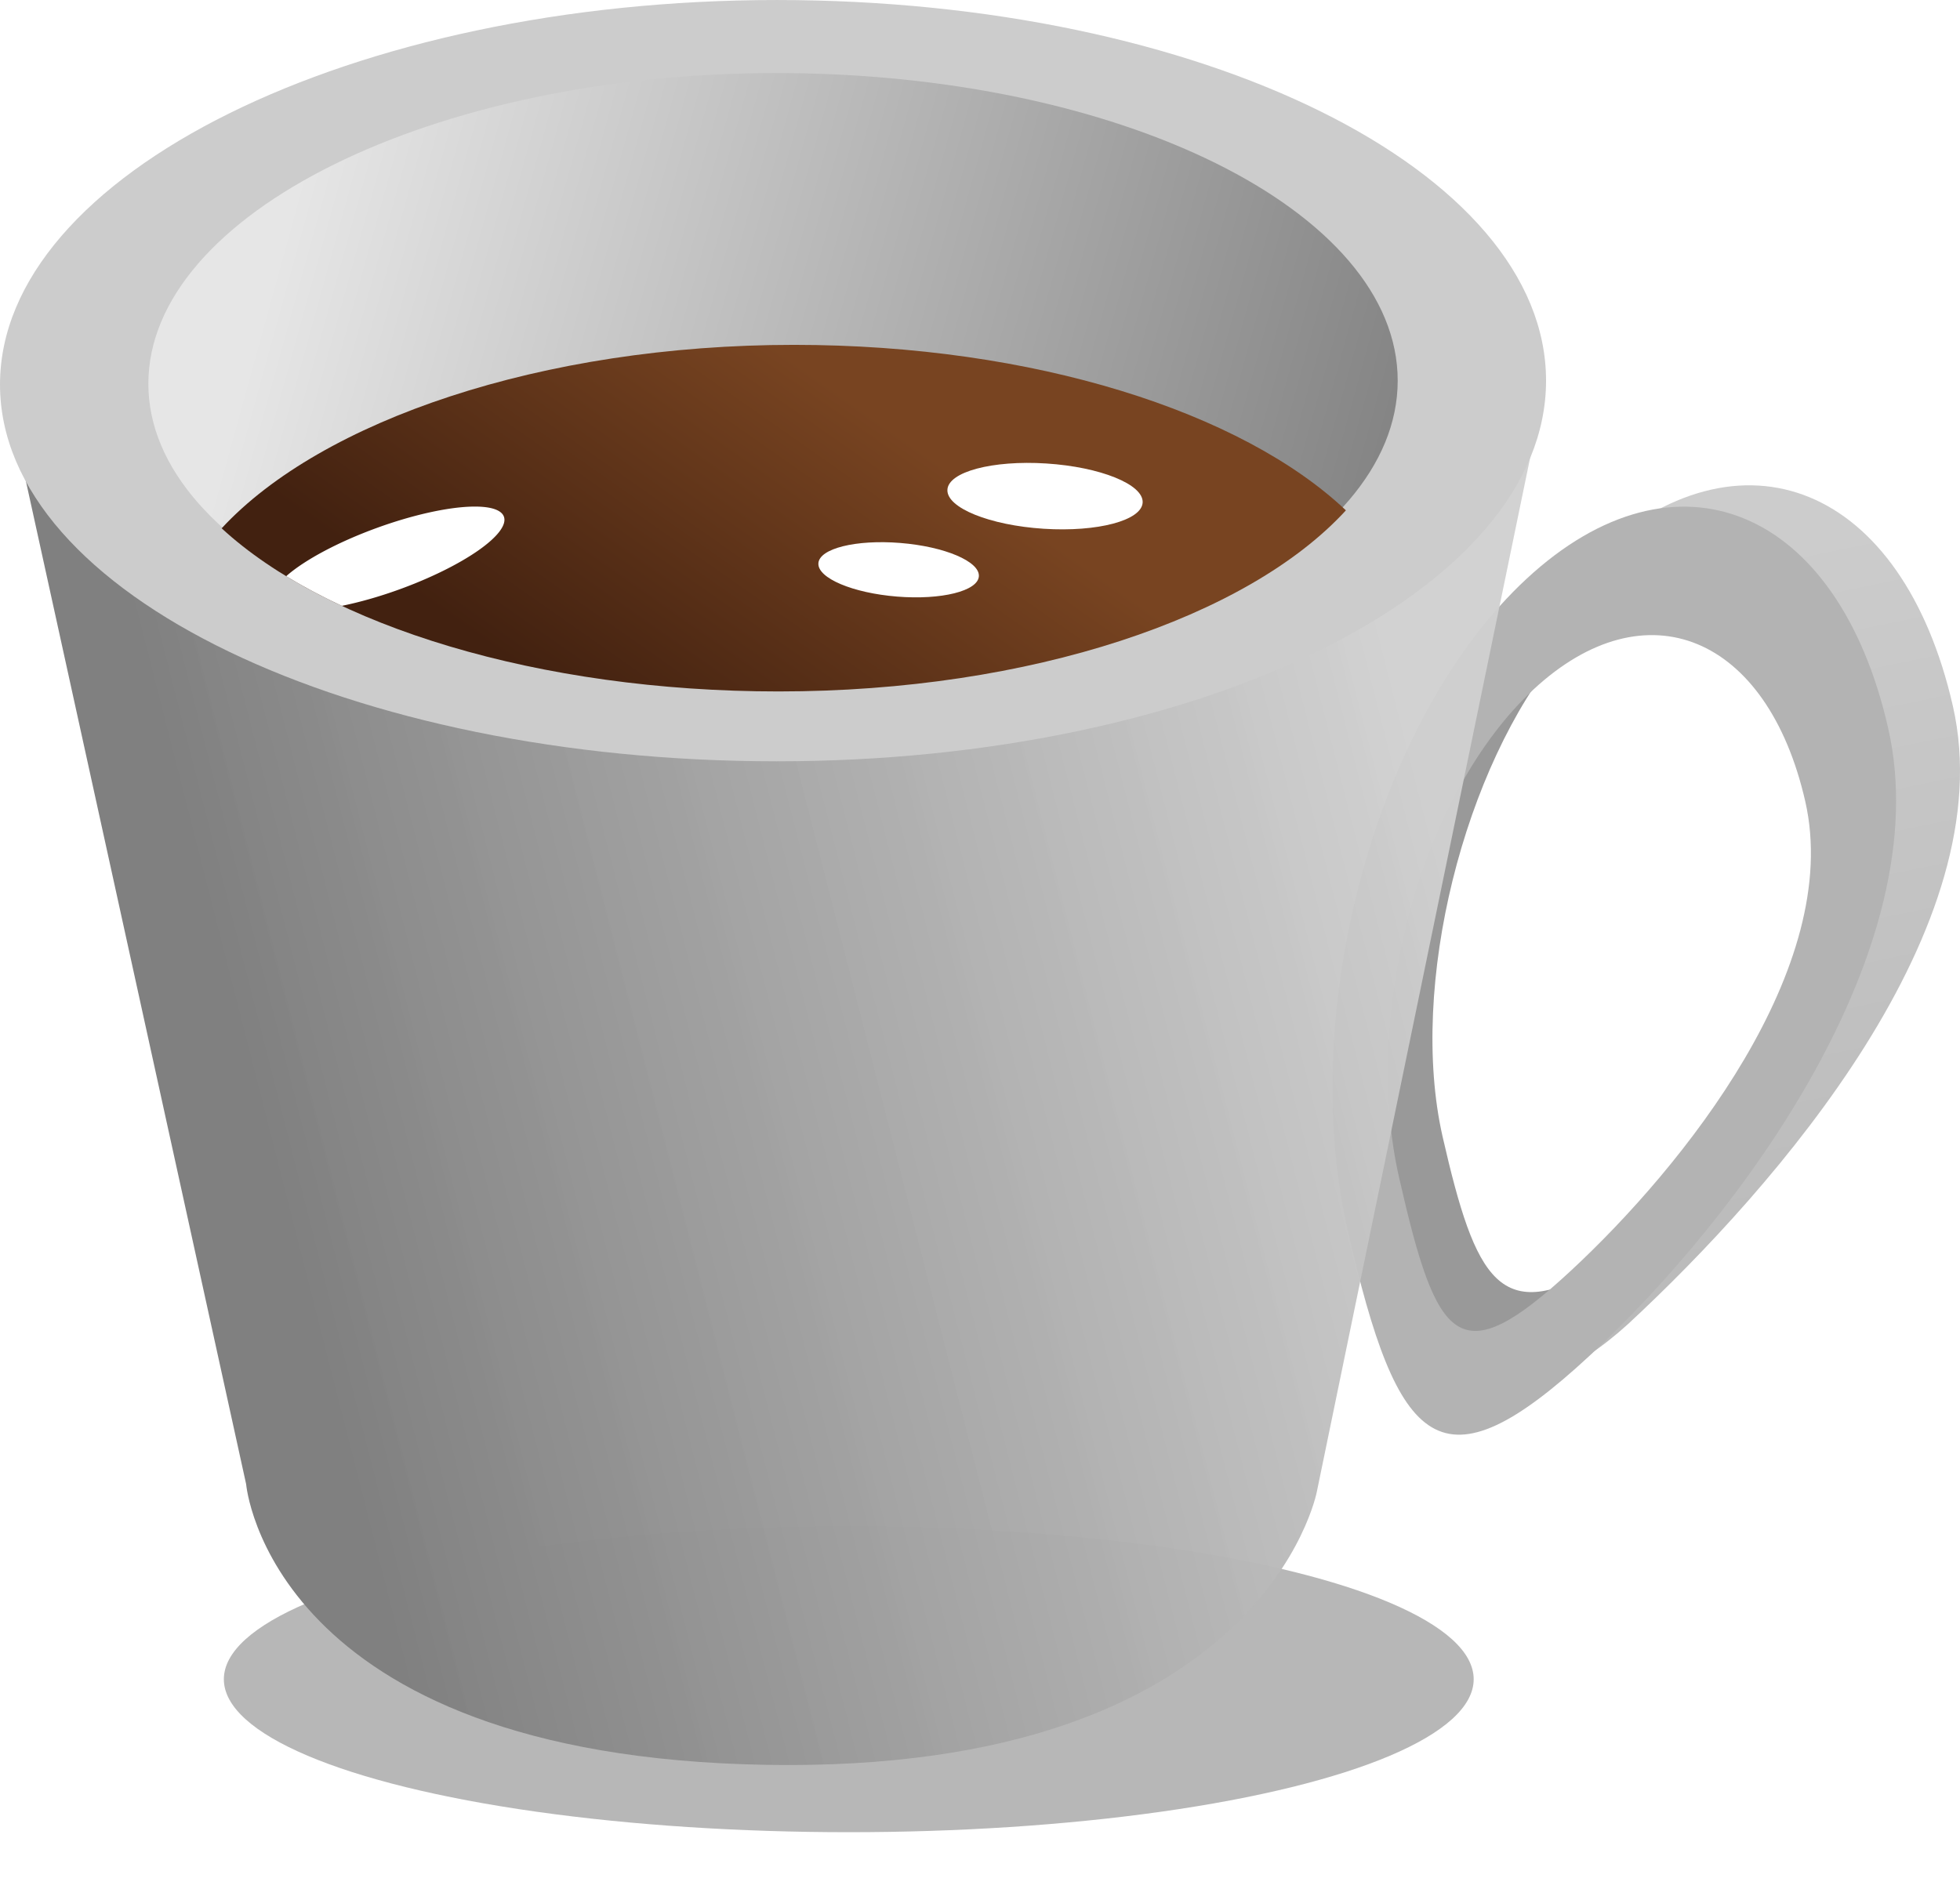 <?xml version="1.0" encoding="UTF-8" standalone="no"?>
<!-- Created with Inkscape (http://www.inkscape.org/) -->

<svg
   xmlns:dc="http://purl.org/dc/elements/1.1/"
   xmlns:cc="http://creativecommons.org/ns#"
   xmlns:rdf="http://www.w3.org/1999/02/22-rdf-syntax-ns#"
   xmlns:svg="http://www.w3.org/2000/svg"
   xmlns="http://www.w3.org/2000/svg"
   xmlns:xlink="http://www.w3.org/1999/xlink"
   xmlns:sodipodi="http://sodipodi.sourceforge.net/DTD/sodipodi-0.dtd"
   xmlns:inkscape="http://www.inkscape.org/namespaces/inkscape"
   width="136.209mm"
   height="130.544mm"
   viewBox="0 0 136.209 130.544"
   version="1.1"
   id="svg4503"
   inkscape:version="0.92.1 r15371"
   sodipodi:docname="FX13_coffee.svg">
  <defs
     id="defs4497">
    <linearGradient
       inkscape:collect="always"
       id="linearGradient4819">
      <stop
         style="stop-color:#784421;stop-opacity:1;"
         offset="0"
         id="stop4815" />
      <stop
         style="stop-color:#422110;stop-opacity:1"
         offset="1"
         id="stop4817" />
    </linearGradient>
    <linearGradient
       inkscape:collect="always"
       id="linearGradient4811">
      <stop
         style="stop-color:#808080;stop-opacity:1"
         offset="0"
         id="stop4807" />
      <stop
         style="stop-color:#d0d0d0;stop-opacity:0.957"
         offset="1"
         id="stop4809" />
    </linearGradient>
    <linearGradient
       inkscape:collect="always"
       id="linearGradient4803">
      <stop
         style="stop-color:#e6e6e6;stop-opacity:1;"
         offset="0"
         id="stop4799" />
      <stop
         style="stop-color:#808080;stop-opacity:1"
         offset="1"
         id="stop4801" />
    </linearGradient>
    <linearGradient
       inkscape:collect="always"
       id="linearGradient4660">
      <stop
         style="stop-color:#cccccc;stop-opacity:1;"
         offset="0"
         id="stop4656" />
      <stop
         style="stop-color:#b3b3b3;stop-opacity:1"
         offset="1"
         id="stop4658" />
    </linearGradient>
    <linearGradient
       inkscape:collect="always"
       xlink:href="#linearGradient4660"
       id="linearGradient4662"
       x1="183.347"
       y1="127.551"
       x2="197.779"
       y2="197.308"
       gradientUnits="userSpaceOnUse"
       gradientTransform="translate(-2.405,2.138)" />
    <linearGradient
       inkscape:collect="always"
       xlink:href="#linearGradient4803"
       id="linearGradient4805"
       x1="72.965"
       y1="106.17"
       x2="151.542"
       y2="127.818"
       gradientUnits="userSpaceOnUse" />
    <linearGradient
       inkscape:collect="always"
       xlink:href="#linearGradient4811"
       id="linearGradient4813"
       x1="74.568"
       y1="187.419"
       x2="156.353"
       y2="166.572"
       gradientUnits="userSpaceOnUse" />
    <linearGradient
       inkscape:collect="always"
       xlink:href="#linearGradient4819"
       id="linearGradient4821"
       x1="426.284"
       y1="459.86"
       x2="364.665"
       y2="547.743"
       gradientUnits="userSpaceOnUse" />
    <filter
       inkscape:collect="always"
       style="color-interpolation-filters:sRGB"
       id="filter4841"
       x="-0.034"
       width="1.067"
       y="-0.153"
       height="1.306">
      <feGaussianBlur
         inkscape:collect="always"
         stdDeviation="1.328"
         id="feGaussianBlur4843" />
    </filter>
  </defs>
  <sodipodi:namedview
     id="base"
     pagecolor="#ffffff"
     bordercolor="#666666"
     borderopacity="1.0"
     inkscape:pageopacity="0.0"
     inkscape:pageshadow="2"
     inkscape:zoom="0.98994949"
     inkscape:cx="-3.5559518"
     inkscape:cy="254.36434"
     inkscape:document-units="mm"
     inkscape:current-layer="layer1"
     showgrid="false"
     inkscape:window-width="1920"
     inkscape:window-height="1016"
     inkscape:window-x="0"
     inkscape:window-y="27"
     inkscape:window-maximized="1"
     inkscape:snap-global="false"
     fit-margin-top="0"
     fit-margin-left="0"
     fit-margin-right="0"
     fit-margin-bottom="0" />
  <g
     inkscape:label="Layer 1"
     inkscape:groupmode="layer"
     id="layer1"
     transform="translate(-52.385,-93.073)">
    <ellipse
       style="opacity:1;fill:#b7b7b7;fill-opacity:1;stroke:none;stroke-width:1.333;stroke-linecap:round;stroke-linejoin:round;stroke-miterlimit:4;stroke-dasharray:none;stroke-opacity:1;filter:url(#filter4841)"
       id="path4823"
       cx="107.175"
       cy="211.206"
       rx="47.307"
       ry="10.424"
       transform="matrix(0.918,0,0,1.02,12.983,-5.631)" />
    <path
       style="opacity:1;fill:url(#linearGradient4662);fill-opacity:1;stroke:none;stroke-width:1.289;stroke-linecap:round;stroke-linejoin:round;stroke-miterlimit:4;stroke-dasharray:none;stroke-opacity:1"
       d="m 163.043,131.809 c -1.242,1.164 -2.438,2.507 -3.571,4.011 9.662,-6.598 19.174,-1.279 22.329,12.486 2.999,13.193 -10.852,28.235 -18.992,38.944 0.924,-0.618 1.835,-1.336 2.727,-2.149 10.344,-9.597 26.055,-27.648 22.562,-42.954 -3.493,-15.306 -14.71,-19.935 -25.054,-10.338 z"
       id="path4505-3-6-2"
       inkscape:connector-curvature="0"
       sodipodi:nodetypes="ccccccc" />
    <path
       style="opacity:1;fill:#999999;fill-opacity:1;stroke:none;stroke-width:1.289;stroke-linecap:round;stroke-linejoin:round;stroke-miterlimit:4;stroke-dasharray:none;stroke-opacity:1"
       d="m 157.206,141.998 c 0.95,-0.873 2.636,-3.105 3.63,-3.682 -6.688,8.009 -10.586,23.256 -8.198,33.77 2.301,10.047 3.991,13.187 11.105,8.995 -4.378,2.109 0.31,2.015 -0.366,2.652 -7.888,7.318 -12.968,4.323 -15.631,-7.349 -2.663,-11.672 1.572,-27.067 9.461,-34.386 z"
       id="path4505-3-6"
       inkscape:connector-curvature="0"
       sodipodi:nodetypes="ccccccc" />
    <path
       style="opacity:1;fill:#b3b3b3;fill-opacity:1;stroke:none;stroke-width:1.289;stroke-linecap:round;stroke-linejoin:round;stroke-miterlimit:4;stroke-dasharray:none;stroke-opacity:1"
       d="m 158.471,133.307 c -10.375,9.625 -15.945,29.873 -12.442,45.224 3.503,15.351 6.467,18.389 16.842,8.764 10.375,-9.625 24.231,-28.269 20.728,-43.62 -3.503,-15.351 -14.753,-19.993 -25.127,-10.368 z m 0.494,7.682 c 7.793,-7.23 16.243,-3.744 18.875,7.787 2.631,11.531 -8.502,25.404 -16.295,32.633 -7.793,7.23 -9.294,5.079 -11.925,-6.452 -2.631,-11.531 1.553,-26.739 9.346,-33.969 z"
       id="path4505-3-5"
       inkscape:connector-curvature="0"
       sodipodi:nodetypes="scscsccccc" />
    <path
       style="fill:url(#linearGradient4813);fill-opacity:1;stroke:none;stroke-width:0.265px;stroke-linecap:butt;stroke-linejoin:miter;stroke-opacity:1"
       d="M 69.49,196.239 52.652,119.533 H 159.827 l -15.931,77.241 c 0,0 -3.728,19.577 -38.272,18.976 -34.545,-0.601 -36.134,-19.511 -36.134,-19.511 z"
       id="path4528"
       inkscape:connector-curvature="0"
       sodipodi:nodetypes="cccczc" />
    <path
       style="opacity:1;fill:#cccccc;fill-opacity:1;stroke:none;stroke-width:1.289;stroke-linecap:round;stroke-linejoin:round;stroke-miterlimit:4;stroke-dasharray:none;stroke-opacity:1"
       d="m 159.827,119.533 c 0,14.613 -23.932,26.46 -53.454,26.46 -29.522,0 -53.988,-11.579 -53.988,-26.192 2e-6,-14.613 24.467,-26.727 53.988,-26.727 29.522,10e-7 53.454,11.846 53.454,26.46 z"
       id="path4505"
       inkscape:connector-curvature="0"
       sodipodi:nodetypes="sssss" />
    <path
       style="fill:none;stroke:#000000;stroke-width:0.265px;stroke-linecap:butt;stroke-linejoin:miter;stroke-opacity:1"
       d="M 69.49,196.239 Z"
       id="path4524"
       inkscape:connector-curvature="0" />
    <path
       style="fill:none;stroke:#000000;stroke-width:0.265px;stroke-linecap:butt;stroke-linejoin:miter;stroke-opacity:1"
       d="M 69.49,196.239 Z"
       id="path4526"
       inkscape:connector-curvature="0" />
    <path
       style="opacity:1;fill:url(#linearGradient4805);fill-opacity:1;stroke:none;stroke-width:1.289;stroke-linecap:round;stroke-linejoin:round;stroke-miterlimit:4;stroke-dasharray:none;stroke-opacity:1"
       d="m 149.517,119.533 c 0,11.809 -19.339,21.382 -43.195,21.382 -23.856,0 -43.627,-9.357 -43.627,-21.166 1e-6,-11.809 19.771,-21.598 43.627,-21.598 23.856,10e-7 43.195,9.573 43.195,21.382 z"
       id="path4505-6"
       inkscape:connector-curvature="0"
       sodipodi:nodetypes="sssss" />
    <path
       style="opacity:1;fill:url(#linearGradient4821);fill-opacity:1;stroke:none;stroke-width:4.872;stroke-linecap:round;stroke-linejoin:round;stroke-miterlimit:4;stroke-dasharray:none;stroke-opacity:1"
       d="m 405.887,441.678 c -66.129,0 -123.951,19.901 -150.08,48.119 27.738,25.571 83.126,42.793 146.041,42.793 66.173,0 123.149,-19.488 148.785,-47.502 -27.265,-25.801 -81.847,-43.41 -144.746,-43.41 z"
       id="path4505-6-7"
       transform="scale(0.265)"
       inkscape:connector-curvature="0" />
    <path
       style="opacity:1;fill:#ffffff;fill-opacity:1;stroke:none;stroke-width:4.872;stroke-linecap:round;stroke-linejoin:round;stroke-miterlimit:4;stroke-dasharray:none;stroke-opacity:1"
       d="m 321.436,484.107 a 8.586,32.246 70.058 0 0 -24.854,5.561 8.586,32.246 70.058 0 0 -23.842,12.684 c 4.515,2.75 9.39,5.348 14.596,7.783 a 8.586,32.246 70.058 0 0 15.104,-4.322 8.586,32.246 70.058 0 0 27.383,-19.07 8.586,32.246 70.058 0 0 -8.387,-2.635 z"
       transform="scale(0.265)"
       id="path4505-6-7-2"
       inkscape:connector-curvature="0" />
    <ellipse
       style="opacity:1;fill:#ffffff;fill-opacity:1;stroke:none;stroke-width:1.289;stroke-linecap:round;stroke-linejoin:round;stroke-miterlimit:4;stroke-dasharray:none;stroke-opacity:1"
       id="path4732-9"
       cx="130.043"
       cy="119.356"
       rx="6.798"
       ry="2.271"
       transform="matrix(0.998,0.064,-0.04,0.999,0,0)" />
    <ellipse
       style="opacity:1;fill:#ffffff;fill-opacity:1;stroke:none;stroke-width:1.289;stroke-linecap:round;stroke-linejoin:round;stroke-miterlimit:4;stroke-dasharray:none;stroke-opacity:1"
       id="path4732-9-7"
       cx="122.221"
       cy="123.147"
       rx="5.593"
       ry="1.868"
       transform="matrix(0.997,0.08,-0.057,0.998,0,0)" />
  </g>
</svg>
